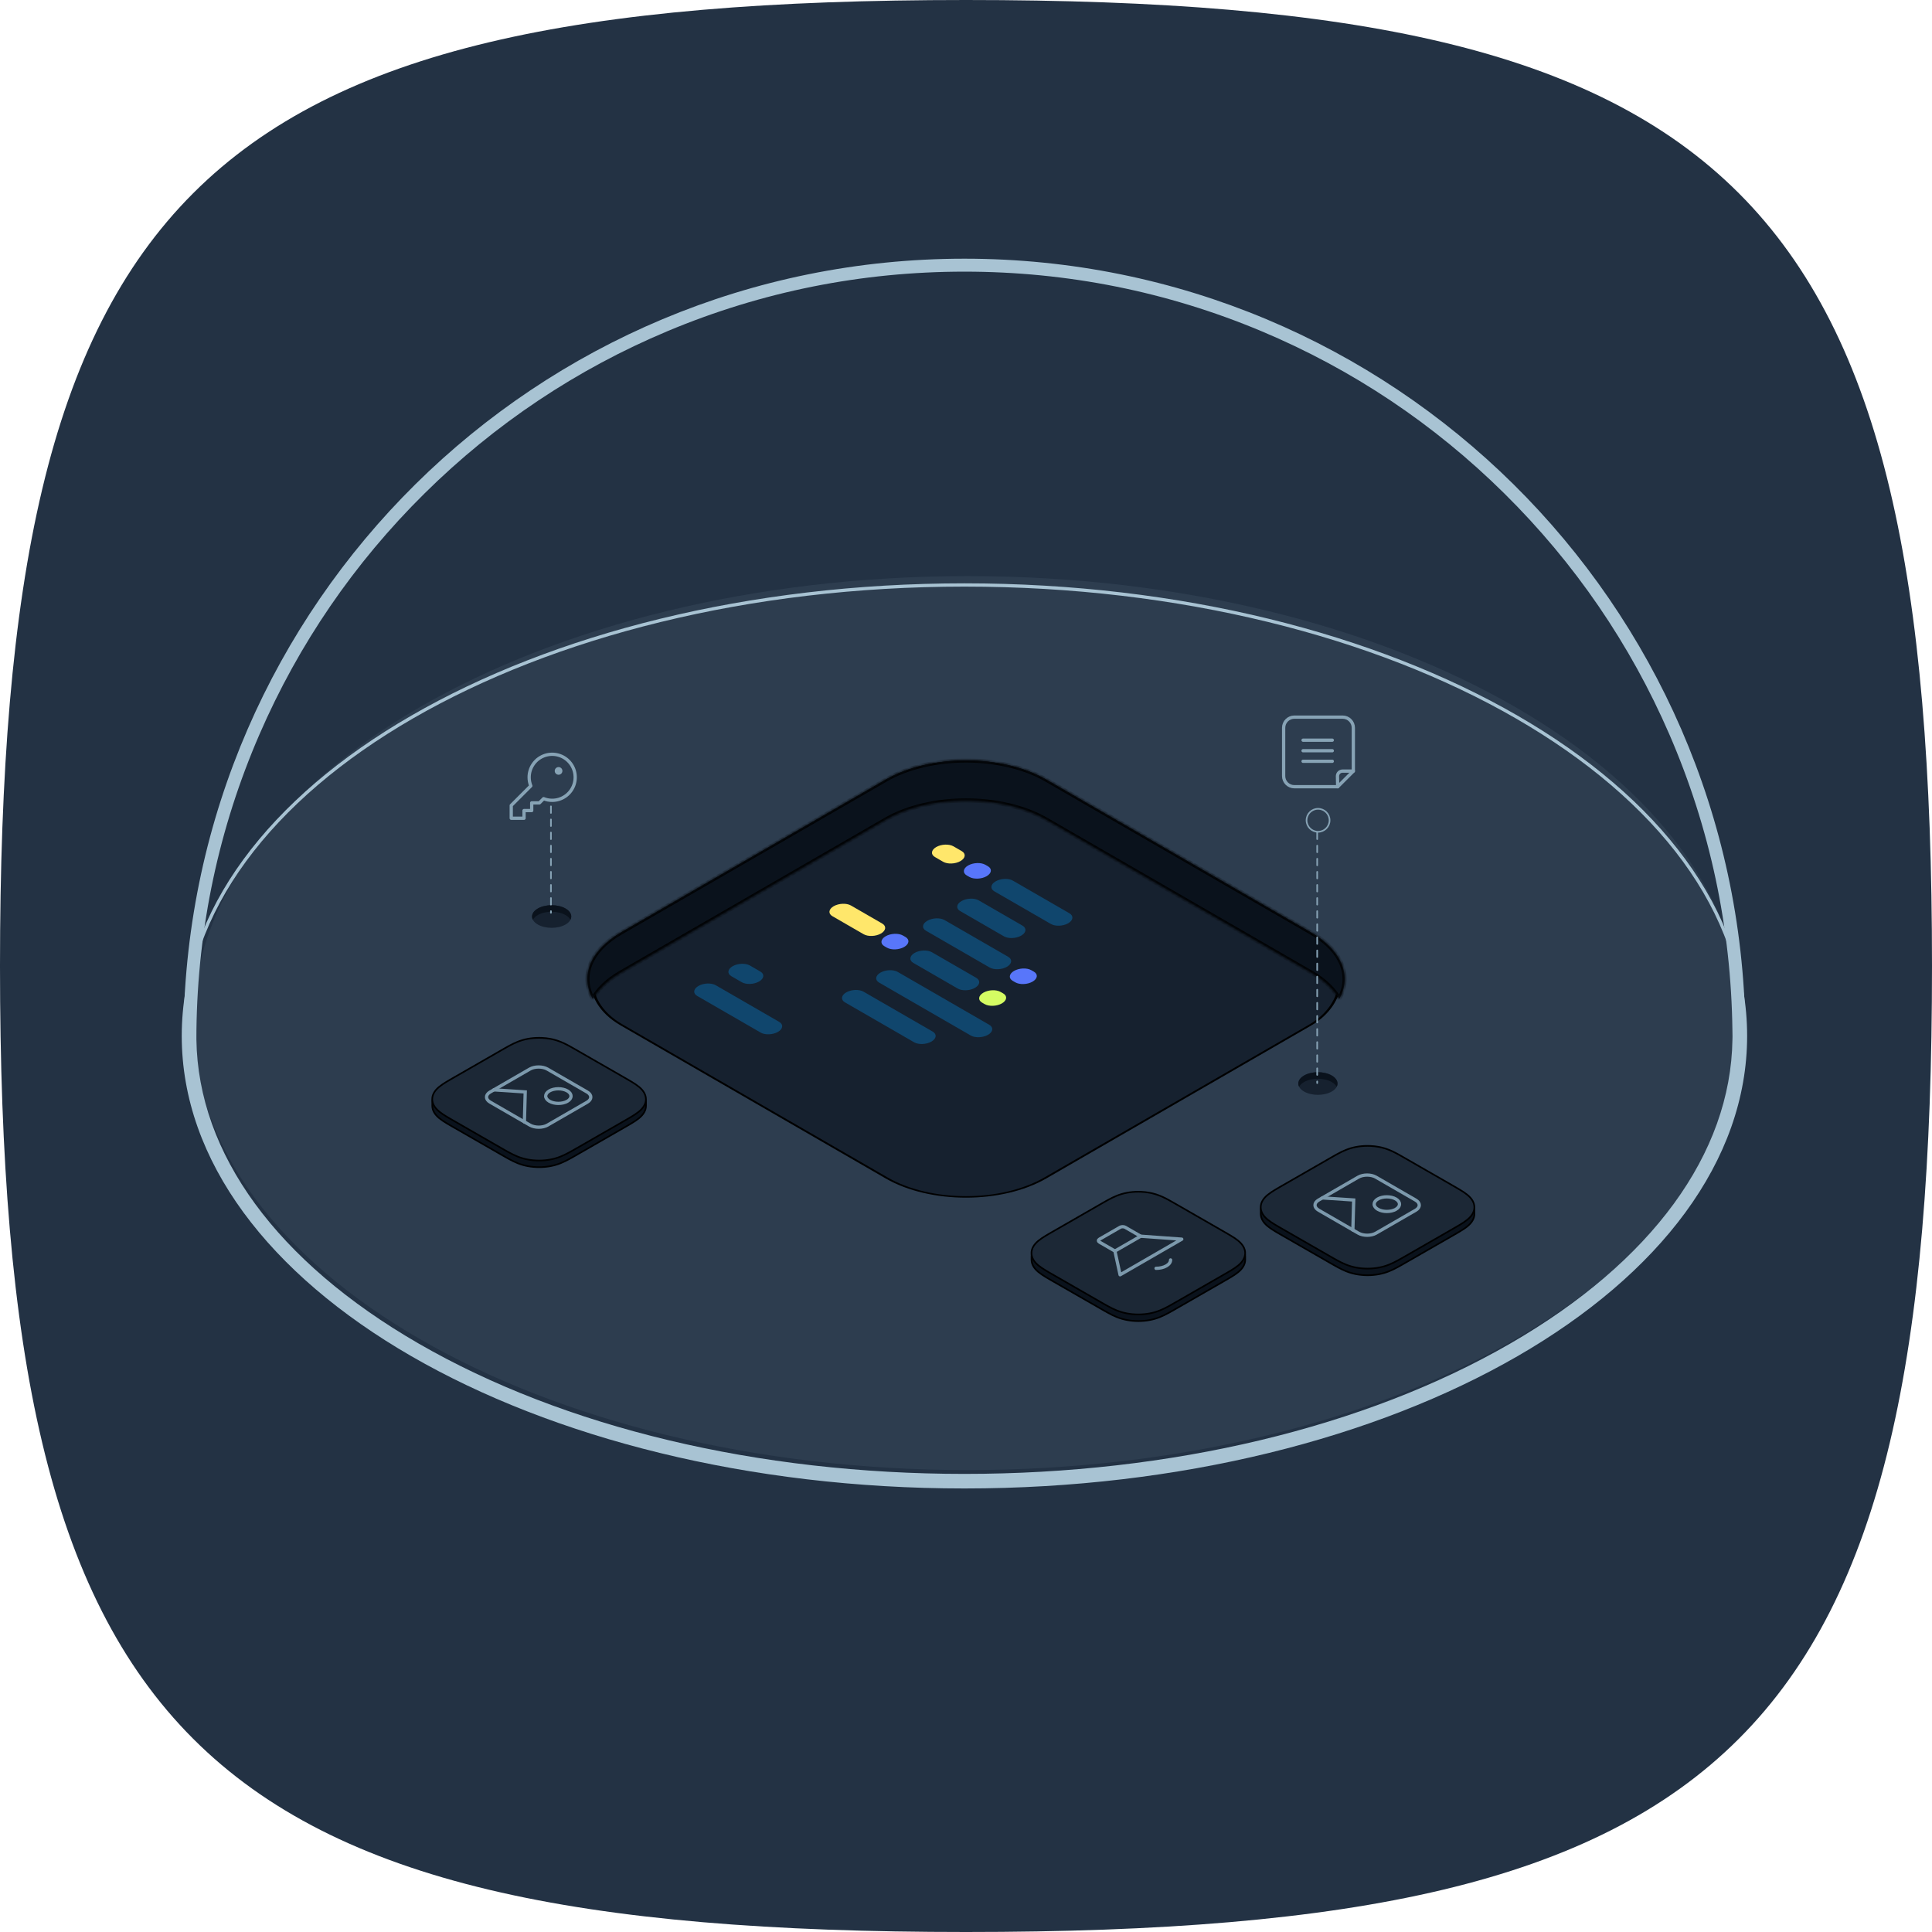 <svg width="590" height="590" viewBox="0 0 590 590" fill="none" xmlns="http://www.w3.org/2000/svg">
<g clip-path="url(#clip0_3412_275569)">
<path fill-rule="evenodd" clip-rule="evenodd" d="M295 0C59 0 0 59 0 295C0 531 59 590 295 590C531 590 590 531 590 295C590 59 531 0 295 0Z" fill="#233244"/>
<path opacity="0.1" d="M295.5 448.932C426.115 448.932 532 387.819 532 312.432C532 237.045 426.115 175.932 295.5 175.932C164.885 175.932 59 237.045 59 312.432C59 387.819 164.885 448.932 295.5 448.932Z" fill="#87A3B5"/>
<path d="M402.512 254.014C404.452 254.014 406.025 252.444 406.025 250.507C406.025 248.57 404.452 247 402.512 247C400.573 247 399 248.57 399 250.507C399 252.444 400.573 254.014 402.512 254.014Z" stroke="#87A3B5" stroke-width="0.5" stroke-miterlimit="10" stroke-linecap="round"/>
<rect y="0.322" width="149.464" height="149.464" rx="27.993" transform="matrix(0.866 0.5 -0.866 0.5 295.279 224.093)" fill="#16212F" stroke="black" stroke-width="0.644"/>
<mask id="path-5-inside-1_3412_275569" fill="white">
<path fill-rule="evenodd" clip-rule="evenodd" d="M319.522 238.088C305.979 230.27 284.021 230.27 270.478 238.088L189.522 284.824C180.022 290.309 177.186 298.183 181.014 305.094C182.643 302.153 185.479 299.385 189.522 297.051L270.478 250.315C284.021 242.497 305.979 242.497 319.522 250.315L400.478 297.051C404.522 299.385 407.358 302.153 408.987 305.094C412.814 298.183 409.978 290.309 400.478 284.824L319.522 238.088Z"/>
</mask>
<path fill-rule="evenodd" clip-rule="evenodd" d="M319.522 238.088C305.979 230.27 284.021 230.27 270.478 238.088L189.522 284.824C180.022 290.309 177.186 298.183 181.014 305.094C182.643 302.153 185.479 299.385 189.522 297.051L270.478 250.315C284.021 242.497 305.979 242.497 319.522 250.315L400.478 297.051C404.522 299.385 407.358 302.153 408.987 305.094C412.814 298.183 409.978 290.309 400.478 284.824L319.522 238.088Z" fill="#0A121C"/>
<path d="M270.478 238.088L270.8 238.646L270.478 238.088ZM319.522 238.088L319.844 237.531L319.522 238.088ZM189.522 284.824L189.2 284.267L189.522 284.824ZM181.014 305.094L180.451 305.406L181.014 306.423L181.576 305.406L181.014 305.094ZM189.522 297.051L189.2 296.494L189.522 297.051ZM270.478 250.315L270.8 250.873L270.478 250.315ZM319.522 250.315L319.844 249.758L319.522 250.315ZM400.478 297.051L400.156 297.609L400.478 297.051ZM408.987 305.094L408.424 305.406L408.987 306.423L409.55 305.406L408.987 305.094ZM400.478 284.824L400.8 284.267L400.478 284.824ZM270.8 238.646C277.451 234.806 286.208 232.868 295 232.868C303.792 232.868 312.55 234.806 319.2 238.646L319.844 237.531C312.951 233.552 303.958 231.581 295 231.581C286.042 231.581 277.049 233.552 270.156 237.531L270.8 238.646ZM189.844 285.382L270.8 238.646L270.156 237.531L189.2 284.267L189.844 285.382ZM181.576 304.783C179.753 301.49 179.524 297.996 180.867 294.665C182.217 291.316 185.18 288.074 189.844 285.382L189.2 284.267C184.365 287.059 181.16 290.496 179.673 294.184C178.18 297.888 178.446 301.787 180.451 305.406L181.576 304.783ZM181.576 305.406C183.136 302.591 185.875 299.9 189.844 297.609L189.2 296.494C185.083 298.871 182.15 301.715 180.451 304.783L181.576 305.406ZM189.844 297.609L270.8 250.873L270.156 249.758L189.2 296.494L189.844 297.609ZM270.8 250.873C277.451 247.033 286.208 245.095 295 245.095C303.792 245.095 312.55 247.033 319.2 250.873L319.844 249.758C312.951 245.779 303.958 243.808 295 243.808C286.042 243.808 277.049 245.779 270.156 249.758L270.8 250.873ZM319.2 250.873L400.156 297.609L400.8 296.494L319.844 249.758L319.2 250.873ZM400.156 297.609C404.126 299.9 406.865 302.591 408.424 305.406L409.55 304.783C407.851 301.715 404.917 298.871 400.8 296.494L400.156 297.609ZM400.156 285.382C404.821 288.074 407.784 291.316 409.133 294.665C410.476 297.996 410.247 301.49 408.424 304.783L409.55 305.406C411.554 301.787 411.82 297.888 410.327 294.184C408.84 290.496 405.635 287.059 400.8 284.267L400.156 285.382ZM319.2 238.646L400.156 285.382L400.8 284.267L319.844 237.531L319.2 238.646Z" fill="black" mask="url(#path-5-inside-1_3412_275569)"/>
<path d="M288.03 263.179L285.521 261.728C284.165 260.949 284.34 259.585 285.897 258.676C287.462 257.775 289.822 257.679 291.178 258.457L293.687 259.909C295.042 260.687 294.867 262.051 293.311 262.96C291.746 263.861 289.385 263.957 288.03 263.179Z" fill="#FFE76B"/>
<path d="M296.022 267.796L295.261 267.359C293.906 266.581 294.081 265.217 295.637 264.307C297.202 263.407 299.563 263.311 300.918 264.089L301.679 264.526C303.034 265.304 302.859 266.668 301.303 267.577C299.738 268.478 297.377 268.574 296.022 267.796Z" fill="#5876FA"/>
<path d="M320.924 282.17L303.664 272.203C302.309 271.424 302.484 270.06 304.04 269.151C305.605 268.251 307.966 268.154 309.321 268.933L326.581 278.9C327.936 279.678 327.761 281.042 326.205 281.952C324.64 282.852 322.279 282.948 320.924 282.17Z" fill="#10466D"/>
<path d="M306.583 285.939L293.232 278.227C291.877 277.449 292.052 276.085 293.608 275.176C295.173 274.275 297.534 274.179 298.889 274.957L312.241 282.669C313.596 283.447 313.421 284.811 311.865 285.72C310.299 286.621 307.939 286.717 306.583 285.939Z" fill="#10466D"/>
<path d="M302.22 295.46L282.792 284.242C281.437 283.464 281.612 282.1 283.168 281.191C284.733 280.29 287.094 280.194 288.449 280.972L307.877 292.19C309.233 292.968 309.058 294.332 307.501 295.242C305.936 296.142 303.576 296.238 302.22 295.46Z" fill="#10466D"/>
<path d="M310.056 299.99L309.295 299.553C307.94 298.775 308.115 297.411 309.671 296.501C311.236 295.601 313.597 295.504 314.952 296.283L315.713 296.72C317.068 297.498 316.893 298.862 315.337 299.771C313.772 300.672 311.411 300.768 310.056 299.99Z" fill="#5876FA"/>
<path d="M263.749 285.3L254.21 279.792C252.855 279.014 253.03 277.65 254.586 276.74C256.151 275.84 258.512 275.744 259.867 276.522L269.406 282.03C270.762 282.808 270.587 284.172 269.03 285.082C267.465 285.982 265.105 286.079 263.749 285.3Z" fill="#FFE76B"/>
<path d="M270.849 289.401L270.088 288.963C268.733 288.185 268.908 286.821 270.464 285.912C272.029 285.011 274.39 284.915 275.745 285.693L276.506 286.13C277.861 286.909 277.686 288.273 276.13 289.182C274.565 290.083 272.204 290.179 270.849 289.401Z" fill="#5876FA"/>
<path d="M292.472 301.887L278.919 294.061C277.564 293.283 277.739 291.919 279.295 291.009C280.861 290.109 283.221 290.013 284.577 290.791L298.129 298.616C299.484 299.395 299.309 300.759 297.753 301.668C296.188 302.569 293.827 302.665 292.472 301.887Z" fill="#10466D"/>
<path d="M300.69 306.635L299.93 306.198C298.574 305.42 298.749 304.056 300.306 303.146C301.871 302.246 304.232 302.149 305.587 302.928L306.347 303.365C307.703 304.143 307.528 305.507 305.972 306.416C304.406 307.317 302.046 307.413 300.69 306.635Z" fill="#D4FC63"/>
<path d="M296.45 316.227L268.488 300.078C267.133 299.299 267.308 297.935 268.864 297.026C270.429 296.126 272.79 296.029 274.145 296.808L302.107 312.957C303.463 313.735 303.288 315.099 301.731 316.008C300.166 316.909 297.806 317.005 296.45 316.227Z" fill="#10466D"/>
<path d="M279.164 318.299L258.048 306.11C256.693 305.332 256.868 303.968 258.424 303.059C259.989 302.158 262.35 302.062 263.705 302.84L284.821 315.029C286.176 315.807 286.001 317.171 284.445 318.08C282.88 318.981 280.519 319.077 279.164 318.299Z" fill="#10466D"/>
<path d="M226.527 299.954L223.354 298.118C221.998 297.34 222.173 295.976 223.73 295.067C225.295 294.166 227.655 294.07 229.011 294.848L232.185 296.684C233.54 297.462 233.365 298.826 231.809 299.736C230.243 300.636 227.883 300.732 226.527 299.954Z" fill="#10466D"/>
<path d="M232.298 315.335L212.914 304.144C211.558 303.365 211.733 302.001 213.29 301.092C214.855 300.191 217.215 300.095 218.571 300.873L237.955 312.065C239.31 312.843 239.136 314.207 237.579 315.117C236.014 316.017 233.653 316.114 232.298 315.335Z" fill="#10466D"/>
<path d="M196.72 334.731C196.352 334.08 195.824 333.503 195.149 332.941C194.482 332.388 193.701 331.883 192.9 331.399C192.531 331.175 192.159 330.955 191.783 330.74C191.337 330.479 190.887 330.223 190.442 329.967L180.503 324.258L176.384 321.894C175.934 321.638 175.489 321.377 175.039 321.125C174.658 320.909 174.278 320.694 173.889 320.482C173.677 320.368 173.464 320.254 173.247 320.14C172.597 319.803 171.926 319.477 171.202 319.188C170.47 318.895 169.722 318.655 168.912 318.46C168.642 318.395 168.368 318.338 168.086 318.285C167.251 318.13 166.388 318.029 165.513 317.992C165.223 317.98 164.928 317.972 164.638 317.972C163.468 317.972 162.302 318.077 161.19 318.285C160.057 318.497 159.047 318.798 158.073 319.188C157.112 319.571 156.237 320.018 155.39 320.478C155.002 320.69 154.621 320.905 154.241 321.121C153.791 321.377 153.341 321.634 152.891 321.894L146.773 325.41L138.838 329.967C138.388 330.223 137.943 330.483 137.497 330.74C137.12 330.96 136.748 331.179 136.38 331.399C135.579 331.883 134.797 332.388 134.131 332.941C133.452 333.503 132.928 334.08 132.56 334.731C132.196 335.37 132.012 336.037 132.016 336.709V337.693C132.016 338.364 132.2 339.036 132.56 339.674C132.928 340.325 133.456 340.903 134.131 341.465C134.797 342.014 135.579 342.523 136.38 343.007C136.748 343.231 137.12 343.45 137.497 343.666C137.943 343.926 138.388 344.183 138.838 344.439L152.896 352.512C153.345 352.768 153.791 353.028 154.245 353.281C154.626 353.496 155.006 353.712 155.394 353.924C156.241 354.383 157.116 354.831 158.078 355.217C159.051 355.608 160.061 355.909 161.194 356.121C162.307 356.328 163.472 356.434 164.642 356.434C165.812 356.434 166.977 356.328 168.09 356.121C169.223 355.909 170.233 355.608 171.206 355.217C172.163 354.835 173.043 354.387 173.889 353.928C174.278 353.716 174.658 353.505 175.039 353.289C175.489 353.033 175.938 352.776 176.388 352.516L190.442 344.443C190.891 344.187 191.337 343.926 191.783 343.67C192.159 343.45 192.531 343.235 192.9 343.011C193.701 342.527 194.482 342.022 195.149 341.469C195.828 340.907 196.352 340.33 196.72 339.678C197.08 339.04 197.268 338.372 197.268 337.697V336.713C197.268 336.042 197.084 335.37 196.72 334.731Z" fill="#0A121C" stroke="black" stroke-width="0.5" stroke-linejoin="bevel"/>
<path d="M191.767 341.646C192.143 341.426 192.515 341.211 192.883 340.987C193.685 340.503 194.466 339.998 195.133 339.445C195.812 338.883 196.335 338.305 196.704 337.654C197.063 337.016 197.252 336.348 197.252 335.673C197.252 335.001 197.068 334.33 196.704 333.691C196.335 333.04 195.808 332.463 195.133 331.901C194.466 331.348 193.685 330.843 192.883 330.359C192.515 330.135 192.143 329.915 191.767 329.7C191.321 329.439 190.871 329.183 190.425 328.927L180.487 323.218L176.368 320.854C175.918 320.598 175.472 320.337 175.023 320.085C174.642 319.869 174.262 319.654 173.873 319.442C173.661 319.328 173.448 319.214 173.231 319.1C172.581 318.763 171.91 318.437 171.186 318.148C170.454 317.855 169.706 317.615 168.896 317.42C168.626 317.355 168.352 317.298 168.07 317.245C167.235 317.09 166.372 316.989 165.497 316.952C165.207 316.94 164.912 316.932 164.622 316.932C163.452 316.932 162.286 317.037 161.174 317.245C160.041 317.457 159.031 317.758 158.057 318.148C157.096 318.531 156.221 318.978 155.374 319.438C154.986 319.65 154.605 319.865 154.225 320.081C153.775 320.337 153.325 320.594 152.875 320.854L146.757 324.37L138.822 328.927C138.372 329.183 137.926 329.443 137.481 329.7C137.104 329.919 136.732 330.139 136.364 330.359C135.562 330.843 134.781 331.348 134.115 331.901C133.436 332.463 132.912 333.04 132.544 333.691C132.18 334.33 131.996 334.997 132 335.669C132 336.34 132.184 337.011 132.544 337.65C132.912 338.301 133.44 338.879 134.115 339.441C134.781 339.99 135.562 340.499 136.364 340.983C136.732 341.207 137.104 341.426 137.481 341.642C137.926 341.902 138.372 342.159 138.822 342.415L152.879 350.488C153.329 350.744 153.775 351.004 154.229 351.257C154.609 351.472 154.99 351.688 155.378 351.899C156.225 352.359 157.1 352.807 158.061 353.193C159.035 353.584 160.045 353.885 161.178 354.097C162.29 354.304 163.456 354.41 164.626 354.41C165.796 354.41 166.961 354.304 168.074 354.097C169.207 353.885 170.217 353.584 171.19 353.193C172.147 352.811 173.027 352.363 173.873 351.904C174.262 351.692 174.642 351.48 175.023 351.265C175.472 351.008 175.922 350.752 176.372 350.492L190.425 342.419C190.875 342.163 191.321 341.902 191.767 341.646Z" fill="#1C2836" stroke="black" stroke-width="0.5" stroke-miterlimit="10"/>
<path d="M379.72 381.731C379.352 381.08 378.824 380.503 378.149 379.941C377.482 379.388 376.701 378.883 375.9 378.399C375.531 378.175 375.159 377.955 374.783 377.74C374.337 377.479 373.887 377.223 373.442 376.967L363.503 371.258L359.384 368.894C358.934 368.638 358.489 368.377 358.039 368.125C357.658 367.909 357.278 367.694 356.889 367.482C356.677 367.368 356.464 367.254 356.247 367.14C355.597 366.803 354.926 366.477 354.202 366.188C353.47 365.895 352.722 365.655 351.912 365.46C351.642 365.395 351.368 365.338 351.086 365.285C350.251 365.13 349.388 365.029 348.513 364.992C348.223 364.98 347.928 364.972 347.638 364.972C346.468 364.972 345.302 365.077 344.19 365.285C343.057 365.497 342.047 365.798 341.073 366.188C340.112 366.571 339.237 367.018 338.39 367.478C338.002 367.69 337.621 367.905 337.241 368.121C336.791 368.377 336.341 368.634 335.891 368.894L329.773 372.41L321.838 376.967C321.388 377.223 320.943 377.483 320.497 377.74C320.12 377.96 319.748 378.179 319.38 378.399C318.579 378.883 317.797 379.388 317.131 379.941C316.452 380.503 315.928 381.08 315.56 381.731C315.196 382.37 315.012 383.037 315.016 383.709V384.693C315.016 385.364 315.2 386.036 315.56 386.674C315.928 387.325 316.456 387.903 317.131 388.465C317.797 389.014 318.579 389.523 319.38 390.007C319.748 390.231 320.12 390.45 320.497 390.666C320.943 390.926 321.388 391.183 321.838 391.439L335.896 399.512C336.345 399.768 336.791 400.028 337.245 400.281C337.626 400.496 338.006 400.712 338.394 400.924C339.241 401.383 340.116 401.831 341.078 402.217C342.051 402.608 343.061 402.909 344.194 403.121C345.307 403.328 346.472 403.434 347.642 403.434C348.812 403.434 349.977 403.328 351.09 403.121C352.223 402.909 353.233 402.608 354.206 402.217C355.163 401.835 356.043 401.387 356.889 400.928C357.278 400.716 357.658 400.505 358.039 400.289C358.489 400.033 358.938 399.776 359.388 399.516L373.442 391.443C373.891 391.187 374.337 390.926 374.783 390.67C375.159 390.45 375.531 390.235 375.9 390.011C376.701 389.527 377.482 389.022 378.149 388.469C378.828 387.907 379.352 387.33 379.72 386.678C380.08 386.04 380.268 385.372 380.268 384.697V383.713C380.268 383.042 380.084 382.37 379.72 381.731Z" fill="#0A121C" stroke="black" stroke-width="0.5" stroke-linejoin="bevel"/>
<path d="M374.767 388.646C375.143 388.426 375.515 388.211 375.883 387.987C376.685 387.503 377.466 386.998 378.133 386.445C378.812 385.883 379.335 385.305 379.704 384.654C380.063 384.016 380.252 383.348 380.252 382.673C380.252 382.001 380.068 381.33 379.704 380.691C379.335 380.04 378.808 379.463 378.133 378.901C377.466 378.348 376.685 377.843 375.883 377.359C375.515 377.135 375.143 376.915 374.767 376.7C374.321 376.439 373.871 376.183 373.425 375.927L363.487 370.218L359.368 367.854C358.918 367.598 358.472 367.337 358.023 367.085C357.642 366.869 357.262 366.654 356.873 366.442C356.661 366.328 356.448 366.214 356.231 366.1C355.581 365.763 354.91 365.437 354.186 365.148C353.454 364.855 352.706 364.615 351.896 364.42C351.626 364.355 351.352 364.298 351.07 364.245C350.235 364.09 349.372 363.989 348.497 363.952C348.207 363.94 347.912 363.932 347.622 363.932C346.452 363.932 345.286 364.037 344.174 364.245C343.041 364.457 342.031 364.758 341.057 365.148C340.096 365.531 339.221 365.978 338.374 366.438C337.986 366.65 337.605 366.865 337.225 367.081C336.775 367.337 336.325 367.594 335.875 367.854L329.757 371.37L321.822 375.927C321.372 376.183 320.926 376.443 320.481 376.7C320.104 376.919 319.732 377.139 319.364 377.359C318.562 377.843 317.781 378.348 317.115 378.901C316.436 379.463 315.912 380.04 315.544 380.691C315.18 381.33 314.996 381.997 315 382.669C315 383.34 315.184 384.011 315.544 384.65C315.912 385.301 316.44 385.879 317.115 386.441C317.781 386.99 318.562 387.499 319.364 387.983C319.732 388.207 320.104 388.426 320.481 388.642C320.926 388.902 321.372 389.159 321.822 389.415L335.879 397.488C336.329 397.744 336.775 398.004 337.229 398.257C337.609 398.472 337.99 398.688 338.378 398.899C339.225 399.359 340.1 399.807 341.061 400.193C342.035 400.584 343.045 400.885 344.178 401.097C345.29 401.304 346.456 401.41 347.626 401.41C348.796 401.41 349.961 401.304 351.074 401.097C352.207 400.885 353.217 400.584 354.19 400.193C355.147 399.811 356.027 399.363 356.873 398.904C357.262 398.692 357.642 398.48 358.023 398.265C358.472 398.008 358.922 397.752 359.372 397.492L373.425 389.419C373.875 389.163 374.321 388.902 374.767 388.646Z" fill="#1C2836" stroke="black" stroke-width="0.5" stroke-miterlimit="10"/>
<path d="M449.72 367.731C449.352 367.08 448.824 366.503 448.149 365.941C447.482 365.388 446.701 364.883 445.9 364.399C445.531 364.175 445.159 363.955 444.783 363.74C444.337 363.479 443.887 363.223 443.442 362.967L433.503 357.258L429.384 354.894C428.934 354.638 428.489 354.377 428.039 354.125C427.658 353.909 427.278 353.694 426.889 353.482C426.677 353.368 426.464 353.254 426.247 353.14C425.597 352.803 424.926 352.477 424.202 352.188C423.47 351.895 422.722 351.655 421.912 351.46C421.642 351.395 421.368 351.338 421.086 351.285C420.251 351.13 419.388 351.029 418.513 350.992C418.223 350.98 417.928 350.972 417.638 350.972C416.468 350.972 415.302 351.077 414.19 351.285C413.057 351.497 412.047 351.798 411.073 352.188C410.112 352.571 409.237 353.018 408.39 353.478C408.002 353.69 407.621 353.905 407.241 354.121C406.791 354.377 406.341 354.634 405.891 354.894L399.773 358.41L391.838 362.967C391.388 363.223 390.943 363.483 390.497 363.74C390.12 363.96 389.748 364.179 389.38 364.399C388.579 364.883 387.797 365.388 387.131 365.941C386.452 366.503 385.928 367.08 385.56 367.731C385.196 368.37 385.012 369.037 385.016 369.709V370.693C385.016 371.364 385.2 372.036 385.56 372.674C385.928 373.325 386.456 373.903 387.131 374.465C387.797 375.014 388.579 375.523 389.38 376.007C389.748 376.231 390.12 376.45 390.497 376.666C390.943 376.926 391.388 377.183 391.838 377.439L405.896 385.512C406.345 385.768 406.791 386.028 407.245 386.281C407.626 386.496 408.006 386.712 408.394 386.924C409.241 387.383 410.116 387.831 411.078 388.217C412.051 388.608 413.061 388.909 414.194 389.121C415.307 389.328 416.472 389.434 417.642 389.434C418.812 389.434 419.977 389.328 421.09 389.121C422.223 388.909 423.233 388.608 424.206 388.217C425.163 387.835 426.043 387.387 426.889 386.928C427.278 386.716 427.658 386.505 428.039 386.289C428.489 386.033 428.938 385.776 429.388 385.516L443.442 377.443C443.891 377.187 444.337 376.926 444.783 376.67C445.159 376.45 445.531 376.235 445.9 376.011C446.701 375.527 447.482 375.022 448.149 374.469C448.828 373.907 449.352 373.33 449.72 372.678C450.08 372.04 450.268 371.372 450.268 370.697V369.713C450.268 369.042 450.084 368.37 449.72 367.731Z" fill="#0A121C" stroke="black" stroke-width="0.5" stroke-linejoin="bevel"/>
<path d="M444.767 374.646C445.143 374.426 445.515 374.211 445.883 373.987C446.685 373.503 447.466 372.998 448.133 372.445C448.812 371.883 449.335 371.305 449.704 370.654C450.063 370.016 450.252 369.348 450.252 368.673C450.252 368.001 450.068 367.33 449.704 366.691C449.335 366.04 448.808 365.463 448.133 364.901C447.466 364.348 446.685 363.843 445.883 363.359C445.515 363.135 445.143 362.915 444.767 362.7C444.321 362.439 443.871 362.183 443.425 361.927L433.487 356.218L429.368 353.854C428.918 353.598 428.472 353.337 428.023 353.085C427.642 352.869 427.262 352.654 426.873 352.442C426.661 352.328 426.448 352.214 426.231 352.1C425.581 351.763 424.91 351.437 424.186 351.148C423.454 350.855 422.706 350.615 421.896 350.42C421.626 350.355 421.352 350.298 421.07 350.245C420.235 350.09 419.372 349.989 418.497 349.952C418.207 349.94 417.912 349.932 417.622 349.932C416.452 349.932 415.286 350.037 414.174 350.245C413.041 350.457 412.031 350.758 411.057 351.148C410.096 351.531 409.221 351.978 408.374 352.438C407.986 352.65 407.605 352.865 407.225 353.081C406.775 353.337 406.325 353.594 405.875 353.854L399.757 357.37L391.822 361.927C391.372 362.183 390.926 362.443 390.481 362.7C390.104 362.919 389.732 363.139 389.364 363.359C388.562 363.843 387.781 364.348 387.115 364.901C386.436 365.463 385.912 366.04 385.544 366.691C385.18 367.33 384.996 367.997 385 368.669C385 369.34 385.184 370.011 385.544 370.65C385.912 371.301 386.44 371.879 387.115 372.441C387.781 372.99 388.562 373.499 389.364 373.983C389.732 374.207 390.104 374.426 390.481 374.642C390.926 374.902 391.372 375.159 391.822 375.415L405.879 383.488C406.329 383.744 406.775 384.004 407.229 384.257C407.609 384.472 407.99 384.688 408.378 384.899C409.225 385.359 410.1 385.807 411.061 386.193C412.035 386.584 413.045 386.885 414.178 387.097C415.29 387.304 416.456 387.41 417.626 387.41C418.796 387.41 419.961 387.304 421.074 387.097C422.207 386.885 423.217 386.584 424.19 386.193C425.147 385.811 426.027 385.363 426.873 384.904C427.262 384.692 427.642 384.48 428.023 384.265C428.472 384.008 428.922 383.752 429.372 383.492L443.425 375.419C443.875 375.163 444.321 374.902 444.767 374.646Z" fill="#1C2836" stroke="black" stroke-width="0.5" stroke-miterlimit="10"/>
<path d="M179.31 333.489L167.176 326.485C165.691 325.627 163.284 325.626 161.8 326.482L149.686 333.476C148.203 334.332 148.205 335.722 149.69 336.579L161.823 343.584C163.309 344.442 165.716 344.443 167.199 343.586L179.314 336.593C180.797 335.736 180.795 334.347 179.31 333.489Z" stroke="#7C99AC" stroke-miterlimit="10" stroke-linecap="round"/>
<path d="M167.782 336.305C169.294 337.178 171.744 337.179 173.254 336.307C174.764 335.435 174.763 334.021 173.25 333.148C171.738 332.275 169.288 332.274 167.778 333.145C166.268 334.017 166.269 335.432 167.782 336.305Z" stroke="#7C99AC" stroke-miterlimit="10" stroke-linecap="round"/>
<path d="M150.822 332.82L160.396 333.457L160.14 342.613" stroke="#7C99AC" stroke-miterlimit="10" stroke-linecap="round"/>
<path d="M432.31 366.489L420.176 359.485C418.691 358.627 416.284 358.626 414.8 359.482L402.686 366.476C401.203 367.332 401.205 368.722 402.69 369.579L414.823 376.584C416.309 377.442 418.716 377.443 420.199 376.586L432.314 369.593C433.797 368.736 433.795 367.347 432.31 366.489Z" stroke="#7C99AC" stroke-miterlimit="10" stroke-linecap="round"/>
<path d="M420.782 369.305C422.294 370.178 424.744 370.179 426.254 369.307C427.764 368.435 427.763 367.021 426.25 366.148C424.738 365.275 422.288 365.274 420.778 366.145C419.268 367.017 419.269 368.432 420.782 369.305Z" stroke="#7C99AC" stroke-miterlimit="10" stroke-linecap="round"/>
<path d="M403.822 365.82L413.396 366.457L413.14 375.613" stroke="#7C99AC" stroke-miterlimit="10" stroke-linecap="round"/>
<path d="M294.523 454.052C426.255 454.052 533.045 392.398 533.045 316.345C533.045 240.292 426.255 178.639 294.523 178.639C162.79 178.639 56 240.292 56 316.345C56 392.398 162.79 454.052 294.523 454.052Z" stroke="#A8C3D3" stroke-miterlimit="10"/>
<path d="M294.523 82.957C325.952 82.957 356.451 89.071 385.179 101.12C412.928 112.764 437.897 129.433 459.394 150.692C480.881 171.932 497.847 196.693 509.807 224.294C522.183 252.834 528.653 283.205 529.049 314.594C529.058 315.198 529.078 315.811 529.078 316.434L529.058 317.463C528.544 352.355 504.445 385.327 461.204 410.296C416.747 435.968 357.549 450.105 294.523 450.105C231.496 450.105 172.298 435.968 127.841 410.296C84.59 385.327 60.491 352.355 59.977 317.463V316.761C59.957 316.039 59.977 315.317 59.987 314.555C60.372 283.205 66.852 252.844 79.228 224.294C91.198 196.693 108.154 171.932 129.641 150.692C151.138 129.443 176.117 112.764 203.866 101.12C232.594 89.071 263.093 82.957 294.523 82.957ZM294.523 79C163.801 79 57.662 184.169 56.039 314.505C56.02 315.267 56.01 316.029 56.01 316.791C56.01 317.038 56.01 317.275 56.01 317.523H56.029C56.544 352.375 79.812 387.138 125.862 413.729C172.437 440.617 233.485 454.062 294.523 454.062C355.56 454.062 416.608 440.617 463.183 413.729C509.243 387.138 532.511 352.375 533.016 317.523H533.035C533.035 317.275 533.035 317.038 533.035 316.801C533.035 316.039 533.025 315.267 533.006 314.505C531.383 184.159 425.245 79 294.523 79Z" fill="#A8C3D3"/>
<circle cx="4.889" cy="4.889" r="4.889" transform="matrix(0.866 0.5 -0.866 0.5 168.468 275)" fill="#16212F"/>
<path fill-rule="evenodd" clip-rule="evenodd" d="M174.2 280.888C173.925 280.36 173.425 279.862 172.702 279.444C170.363 278.094 166.572 278.094 164.234 279.444C163.511 279.862 163.011 280.36 162.735 280.888C162.12 279.708 162.619 278.376 164.234 277.444C166.572 276.094 170.363 276.094 172.702 277.444C174.317 278.376 174.816 279.709 174.2 280.888Z" fill="#0A121C"/>
<circle cx="4.889" cy="4.889" r="4.889" transform="matrix(0.866 0.5 -0.866 0.5 402.468 326)" fill="#16212F"/>
<path fill-rule="evenodd" clip-rule="evenodd" d="M408.2 331.888C407.925 331.36 407.425 330.862 406.702 330.444C404.363 329.094 400.572 329.094 398.234 330.444C397.511 330.862 397.011 331.36 396.735 331.888C396.12 330.708 396.619 329.376 398.234 328.444C400.572 327.094 404.363 327.094 406.702 328.444C408.317 329.376 408.816 330.709 408.2 331.888Z" fill="#0A121C"/>
<path d="M162.102 239.992C161.763 239.161 161.59 238.272 161.594 237.375C161.594 235.984 162.006 234.625 162.779 233.469C163.551 232.312 164.649 231.411 165.934 230.879C167.219 230.347 168.633 230.208 169.997 230.479C171.361 230.75 172.614 231.42 173.597 232.403C174.58 233.386 175.25 234.639 175.521 236.003C175.792 237.367 175.653 238.781 175.121 240.066C174.589 241.351 173.688 242.449 172.531 243.221C171.375 243.994 170.016 244.406 168.625 244.406C167.728 244.41 166.839 244.237 166.008 243.898L164.719 245.188H162.375V247.531H160.031V249.875H156.125V245.969L162.102 239.992Z" stroke="#87A3B5" stroke-linecap="round" stroke-linejoin="round"/>
<path d="M170.578 236.594C171.225 236.594 171.75 236.069 171.75 235.422C171.75 234.775 171.225 234.25 170.578 234.25C169.931 234.25 169.406 234.775 169.406 235.422C169.406 236.069 169.931 236.594 170.578 236.594Z" fill="#87A3B5"/>
<line x1="168.25" y1="246.25" x2="168.25" y2="278.75" stroke="#87A3B5" stroke-width="0.5" stroke-linecap="round" stroke-dasharray="2 2"/>
<line x1="402.25" y1="254.25" x2="402.25" y2="330.75" stroke="#87A3B5" stroke-width="0.5" stroke-linecap="round" stroke-dasharray="2 2"/>
<path d="M397.935 226.039H406.855" stroke="#87A3B5" stroke-miterlimit="10" stroke-linecap="round"/>
<path d="M397.935 229.262H406.855" stroke="#87A3B5" stroke-miterlimit="10" stroke-linecap="round"/>
<path d="M397.935 232.484H406.855" stroke="#87A3B5" stroke-miterlimit="10" stroke-linecap="round"/>
<path d="M413.285 235.481V222.264C413.285 220.465 411.818 219 410.015 219H395.269C393.467 219 392 220.465 392 222.264V236.987C392 238.787 393.467 240.251 395.269 240.251H408.506L413.285 235.481Z" stroke="#87A3B5" stroke-linecap="round" stroke-linejoin="round"/>
<path d="M413.285 235.48H409.99C409.118 235.48 408.422 236.192 408.439 237.062L408.506 240.26" stroke="#87A3B5" stroke-miterlimit="10" stroke-linecap="round"/>
<path d="M340.483 382.047L335.774 379.328C335.565 379.208 335.448 379.045 335.448 378.875C335.448 378.705 335.565 378.542 335.774 378.422L342.053 374.797C342.261 374.677 342.543 374.609 342.838 374.609C343.132 374.609 343.414 374.677 343.623 374.797L348.332 377.516L360.89 378.422L342.053 389.297L340.483 382.047Z" stroke="#7C99AC" stroke-linecap="round" stroke-linejoin="round"/>
<path d="M348.332 377.516L340.483 382.047" stroke="#7C99AC" stroke-linecap="round" stroke-linejoin="round"/>
<path d="M357.476 384.766C357.477 385.102 357.363 385.435 357.141 385.746C356.918 386.057 356.592 386.34 356.18 386.577C355.768 386.815 355.278 387.004 354.74 387.132C354.201 387.261 353.624 387.326 353.041 387.326" stroke="#7C99AC" stroke-linecap="round" stroke-linejoin="round"/>
</g>
<defs>
<clipPath id="clip0_3412_275569">
<rect width="590" height="590" fill="white"/>
</clipPath>
</defs>
</svg>
